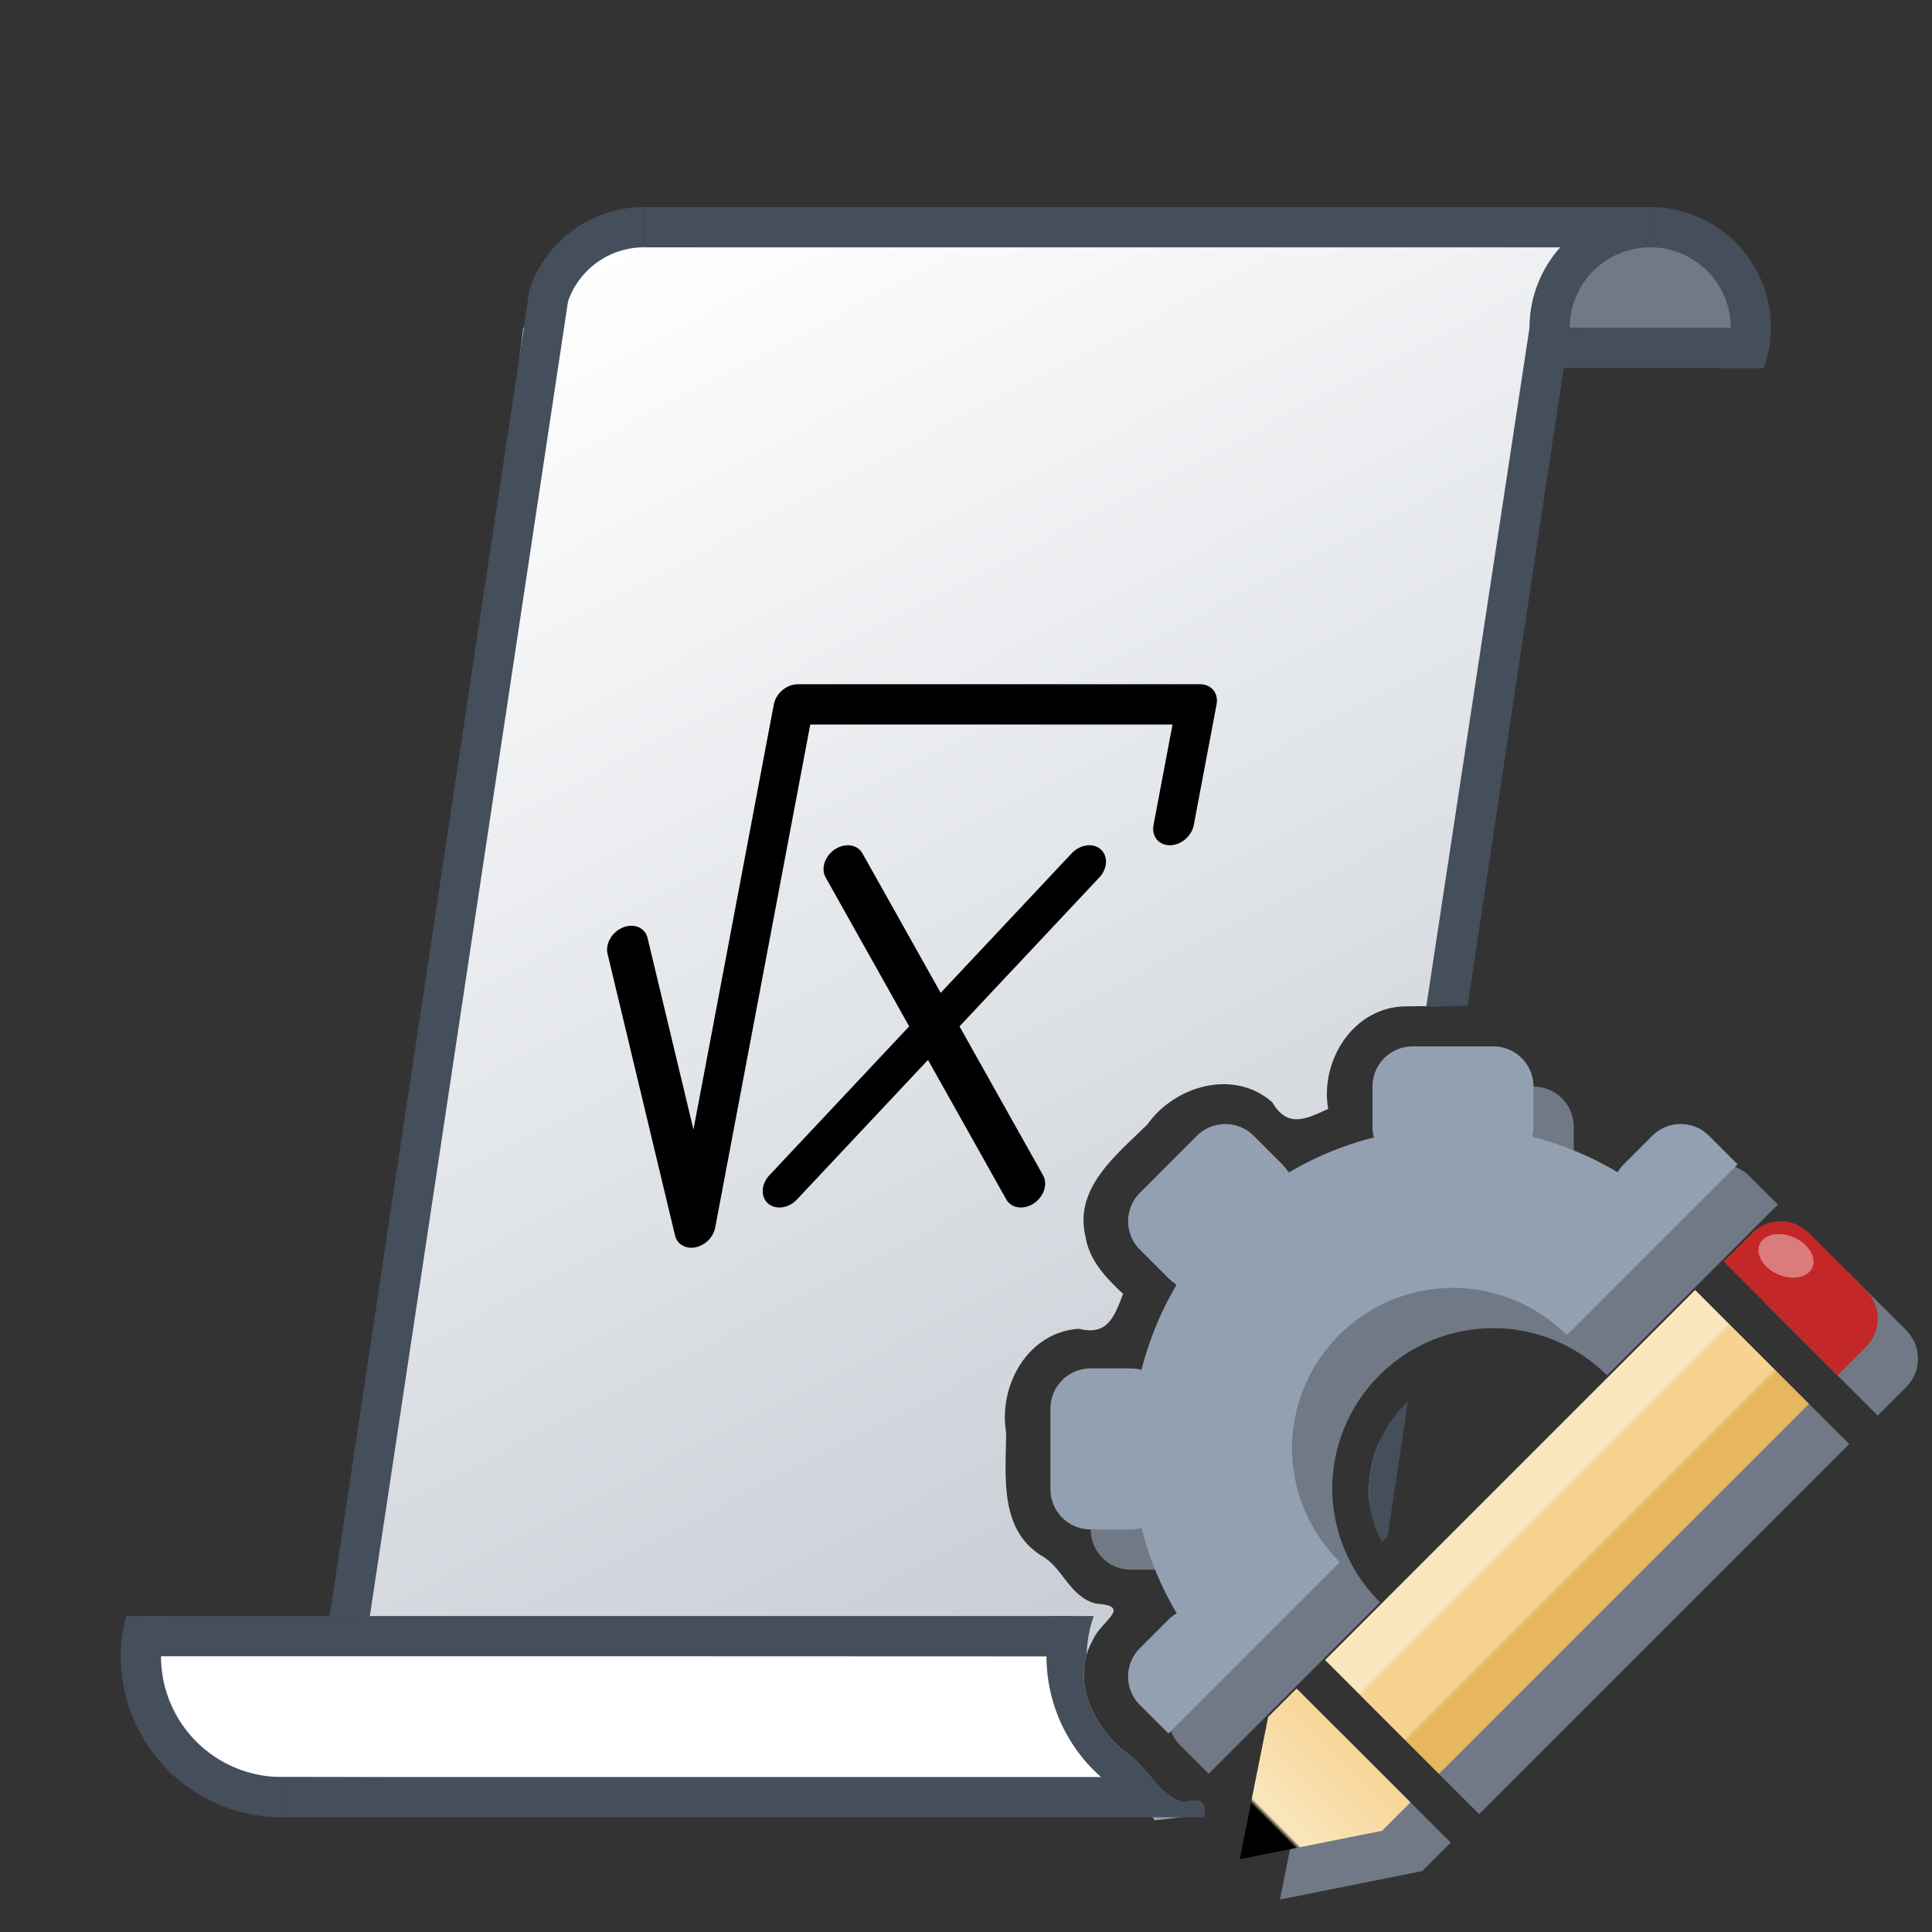<?xml version="1.0" encoding="UTF-8" standalone="no"?>
<!-- Created with Inkscape (http://www.inkscape.org/) -->

<svg
   width="48"
   height="48"
   viewBox="0 0 48 48"
   id="svg4136"
   version="1.1"
   inkscape:version="1.1 (c68e22c387, 2021-05-23)"
   sodipodi:docname="cust_formula_48.svg"
   inkscape:export-filename="C:\WORK\eclipse_workspace\webhelpdesk\CCIconLib\samples\cust_formula_48.png"
   inkscape:export-xdpi="96"
   inkscape:export-ydpi="96"
   xmlns:inkscape="http://www.inkscape.org/namespaces/inkscape"
   xmlns:sodipodi="http://sodipodi.sourceforge.net/DTD/sodipodi-0.dtd"
   xmlns:xlink="http://www.w3.org/1999/xlink"
   xmlns="http://www.w3.org/2000/svg"
   xmlns:svg="http://www.w3.org/2000/svg"
   xmlns:rdf="http://www.w3.org/1999/02/22-rdf-syntax-ns#"
   xmlns:cc="http://creativecommons.org/ns#"
   xmlns:dc="http://purl.org/dc/elements/1.1/">
  <rect x="0" y="0" width="48" height="48" fill="#333333" stroke="none"/>
  <defs
     id="defs4138">
    <linearGradient
       inkscape:collect="always"
       id="linearGradient10315">
      <stop
         style="stop-color:#ffffff;stop-opacity:1"
         offset="0"
         id="stop10311" />
      <stop
         style="stop-color:#c5cbd3;stop-opacity:1;"
         offset="0.932"
         id="stop1186" />
      <stop
         style="stop-color:#93a0b1;stop-opacity:1"
         offset="1"
         id="stop10313" />
    </linearGradient>
    <linearGradient
       inkscape:collect="always"
       id="linearGradient3104">
      <stop
         style="stop-color:#f7d392;stop-opacity:1;"
         offset="0"
         id="stop3100" />
      <stop
         style="stop-color:#fae6be;stop-opacity:1"
         offset="0.744"
         id="stop3142" />
      <stop
         style="stop-color:#000000;stop-opacity:1"
         offset="0.775"
         id="stop3208" />
      <stop
         style="stop-color:#000000;stop-opacity:1"
         offset="1"
         id="stop3102" />
    </linearGradient>
    <linearGradient
       inkscape:collect="always"
       id="linearGradient1116">
      <stop
         style="stop-color:#fae6be;stop-opacity:1"
         offset="0"
         id="stop1112" />
      <stop
         style="stop-color:#fae6be;stop-opacity:1"
         offset="0.291"
         id="stop2054" />
      <stop
         style="stop-color:#f7d392;stop-opacity:1"
         offset="0.314"
         id="stop1218" />
      <stop
         style="stop-color:#f7d392;stop-opacity:1"
         offset="0.691"
         id="stop1284" />
      <stop
         style="stop-color:#e6b75e;stop-opacity:1"
         offset="0.719"
         id="stop2184" />
      <stop
         style="stop-color:#e6b75e;stop-opacity:1"
         offset="1"
         id="stop1114" />
    </linearGradient>
    <linearGradient
       inkscape:collect="always"
       xlink:href="#linearGradient1116"
       id="linearGradient1118"
       x1="1003.881"
       y1="-22.402"
       x2="1007.521"
       y2="-22.402"
       gradientUnits="userSpaceOnUse" />
    <linearGradient
       inkscape:collect="always"
       xlink:href="#linearGradient3104"
       id="linearGradient3106"
       x1="15.822"
       y1="1005.587"
       x2="12.182"
       y2="1005.587"
       gradientUnits="userSpaceOnUse" />
    <linearGradient
       inkscape:collect="always"
       xlink:href="#linearGradient10315"
       id="linearGradient10317"
       x1="8.938"
       y1="1012.346"
       x2="24.062"
       y2="1045.706"
       gradientUnits="userSpaceOnUse" />
    <clipPath
       clipPathUnits="userSpaceOnUse"
       id="clipPath1910">
      <path
         id="path1912"
         style="fill:#000000;stroke-width:1"
         d="m -1e-6,1004.362 v 49.5 h 49.5 v -49.5 z m 36.488,24.975 c 0.921,-0.021 1.915,0.244 2.312,1.16 0.594,0.329 1.128,0.917 1.184,1.639 0.363,-0.409 0.832,-0.754 1.389,-0.822 1.149,-0.226 1.928,0.795 2.611,1.488 0.492,0.311 0.673,0.892 1.078,1.137 1.034,0.735 1.825,1.774 2.762,2.629 1.029,0.821 0.906,2.5 -0.143,3.252 -0.376,0.584 -1.143,0.255 -1.131,1.131 -2.852,2.852 -5.704,5.703 -8.557,8.555 -0.282,0.585 -0.971,0.628 -1.344,0.744 0.169,0.704 -0.51,1.17 -1.043,1.486 -1.165,0.372 -2.416,0.501 -3.613,0.781 -0.531,0.018 -1.23,-0.224 -1.197,-0.877 -0.521,-0.281 -1.094,-0.514 -1.076,-1.279 0.009,-0.495 0.615,-1.481 -0.299,-1.221 -0.599,-0.129 -0.921,-0.88 -1.412,-1.213 -0.852,-0.639 -1.426,-1.826 -0.85,-2.834 0.21,-0.47 0.991,-0.828 0.066,-0.891 -0.653,-0.166 -0.823,-0.901 -1.348,-1.188 -1.058,-0.65 -0.888,-1.993 -0.879,-3.053 -0.201,-1.171 0.538,-2.505 1.805,-2.586 0.715,0.178 0.88,-0.294 1.1,-0.867 -0.417,-0.389 -0.844,-0.832 -0.934,-1.422 -0.294,-1.214 0.779,-2.039 1.535,-2.785 0.686,-0.969 2.154,-1.393 3.105,-0.553 0.377,0.645 0.827,0.424 1.389,0.164 -0.208,-1.196 0.623,-2.523 1.904,-2.547 0.399,-0.01 0.797,0 1.195,0 0.127,-0.014 0.257,-0.022 0.389,-0.025 z m 0.453,9.039 c -0.071,0 -0.142,0.01 -0.213,0.023 -2.006,0.083 -3.381,2.522 -2.389,4.275 l 3.275,-3.275 c 0.571,-0.435 0.952,-0.909 -0.039,-0.975 -0.212,-0.017 -0.423,-0.055 -0.635,-0.049 z" />
    </clipPath>
  </defs>
  <sodipodi:namedview
     id="base"
     pagecolor="#ffffff"
     bordercolor="#666666"
     borderopacity="1.0"
     inkscape:pageopacity="0.0"
     inkscape:pageshadow="2"
     inkscape:zoom="11.313708"
     inkscape:cx="40.039921"
     inkscape:cy="38.979261"
     inkscape:document-units="px"
     inkscape:current-layer="layer1"
     showgrid="true"
     units="px"
     inkscape:window-width="2560"
     inkscape:window-height="1365"
     inkscape:window-x="1911"
     inkscape:window-y="-9"
     inkscape:window-maximized="1"
     showguides="true"
     inkscape:guide-bbox="true"
     inkscape:pagecheckerboard="0"
     inkscape:snap-global="false">
    <inkscape:grid
       type="xygrid"
       id="grid4684" />
    <sodipodi:guide
       position="0,-13"
       orientation="1,0"
       id="guide4136" />
    <sodipodi:guide
       position="8,-10"
       orientation="0,1"
       id="guide4138" />
    <sodipodi:guide
       position="16,-20"
       orientation="1,0"
       id="guide4140" />
    <sodipodi:guide
       position="8,-26"
       orientation="0,1"
       id="guide4142" />
  </sodipodi:namedview>
  <g
     inkscape:label="Ebene 1"
     inkscape:groupmode="layer"
     id="layer1"
     transform="translate(0,-1004.362)">
    <g
       id="g1873"
       style="stroke-width:0.935"
       transform="matrix(1,0,0,1.143,-39,-146.479)" />
    <g
       id="g1908"
       clip-path="url(#clipPath1910)">
      <g
         id="g6004"
         transform="matrix(1,0,0,1.143,6,-146.48)"
         style="stroke-width:0.935">
        <path
           style="fill:#ffffff;fill-rule:evenodd;stroke:none;stroke-width:0.935px;stroke-linecap:butt;stroke-linejoin:miter;stroke-opacity:1"
           d="M -2.016,1042.855 20,1042.862 l 0.666,1.41 0.248,0.596 0.664,0.671 L 0,1045.487 l -1.86,-0.778 -0.624,-1.023 z"
           id="path1331"
           sodipodi:nodetypes="ccccccccc" />
        <path
           style="fill:#707985;fill-rule:evenodd;stroke:none;stroke-width:0.935px;stroke-linecap:butt;stroke-linejoin:miter;stroke-opacity:1"
           d="m 38,1013.987 -1.976,-1.866 -2.704,-0.106 -1.248,1.76 L 33,1013.987 c 1.666,0.024 3.334,0.041 5,0 z"
           id="path5599"
           sodipodi:nodetypes="cccccc" />
        <path
           style="fill:url(#linearGradient10317);fill-opacity:1;fill-rule:evenodd;stroke:none;stroke-width:0.935px;stroke-linecap:butt;stroke-linejoin:miter;stroke-opacity:1"
           d="m 20.714,1042.26 -0.676,1.129 2.652,3.039 2.6,-0.267 1.976,-2.186 1.04,-5.972 L 32,1014.862 l 2,-3.5 -25,0.875 -2,1.75 -3.912,28.113 16.274,0.16 z"
           id="path1230"
           sodipodi:nodetypes="ccccccccccccc" />
        <path
           id="path2163"
           style="fill:#454e5b;fill-rule:evenodd;stroke-width:0.935;stroke-linecap:round;stroke-linejoin:round"
           d="m 10,1011.362 h 25 v 0.875 h -25 z"
           sodipodi:nodetypes="ccccc" />
        <path
           id="path2471"
           style="fill:#454e5b;stroke:none;stroke-width:1.069;stroke-miterlimit:4;stroke-dasharray:none"
           d="m -29,5 a 3,3 0 0 0 -2.842,2.043 L -31.986,8 H -31 a 2,2 0 0 1 2,-2 z"
           transform="matrix(1,0,0,0.875,39,1006.987)" />
        <path
           id="ellipse2617"
           style="fill:#454e5b;stroke:none;stroke-width:1.069;stroke-miterlimit:4;stroke-dasharray:none"
           d="m -4,5 v 1 a 2,2 0 0 1 2,2 2,2 0 0 1 -0.268,1 h 1.088 A 3,3 0 0 0 -1,8 3,3 0 0 0 -4,5 Z"
           transform="matrix(1,0,0,0.875,39,1006.987)" />
        <path
           id="path2645"
           style="fill:#454e5b;stroke:none;stroke-width:1;stroke-miterlimit:4;stroke-dasharray:none"
           d="M -41.865,40 A 4,4 0 0 0 -42,41 a 4,4 0 0 0 4,4 v -1 a 3,3 0 0 1 -3,-3 3,3 0 0 1 0.176,-1 z"
           transform="matrix(1,0,0,0.875,39,1006.987)" />
        <path
           id="path2832"
           style="fill:#454e5b;stroke:none;stroke-width:0.935;stroke-miterlimit:4;stroke-dasharray:none"
           d="M 20.135,1041.987 A 4,3.5 0 0 0 20,1042.862 a 4,3.5 0 0 0 4,3.5 4,3.5 0 0 0 3.871,-2.625 h -0.045 l 0.168,-0.96 a 4,3.5 0 0 0 -0.129,-0.79 h -0.676 l -0.301,1.75 h -0.061 a 3,2.625 0 0 1 -2.828,1.75 3,2.625 0 0 1 -3,-2.625 3,2.625 0 0 1 0.176,-0.875 z" />
        <rect
           style="fill:#454e5b;stroke:none;stroke-width:0.935;stroke-miterlimit:4;stroke-dasharray:none"
           id="rect3069"
           width="23"
           height="0.875"
           x="-2.354"
           y="1041.987" />
        <rect
           style="fill:#454e5b;stroke:none;stroke-width:0.935;stroke-miterlimit:4;stroke-dasharray:none"
           id="rect3151"
           width="23"
           height="0.875"
           x="1"
           y="1045.487" />
        <path
           id="path3407"
           style="fill:#454e5b;fill-rule:evenodd;stroke-width:0.935;stroke-linecap:round;stroke-linejoin:round"
           d="m 32,1013.987 h 5.691 v 0.875 h -5.691 z"
           sodipodi:nodetypes="ccccc" />
        <path
           id="path3834"
           style="fill:#454e5b;stroke:none;stroke-width:1;stroke-miterlimit:4;stroke-dasharray:none"
           d="m 35,1011.362 a 3,2.625 0 0 0 -3,2.625 h 1 a 2,1.75 0 0 1 2,-1.75 z" />
        <path
           style="color:#000000;fill:#454e5b;-inkscape-stroke:none"
           d="m 32,1013.987 h 1 l -5.126,29.75 h -1.047 z"
           id="rect3858"
           sodipodi:nodetypes="ccccc" />
        <path
           id="path4086"
           style="color:#000000;fill:#454e5b;stroke-width:1;-inkscape-stroke:none"
           d="m -31.836,7 -4.975,33 h 1 l 4.975,-33 z"
           transform="matrix(1,0,0,0.875,39,1006.987)" />
      </g>
      <g
         id="g3782"
         style="display:inline"
         transform="matrix(1,0,-0.189,1,15.509,1020.362)">
        <path
           style="display:inline;fill:none;stroke:#000000;stroke-width:1px;stroke-linecap:round;stroke-linejoin:round;stroke-opacity:1"
           d="M 1.5,7.5 4.5,14.5 V 1.5 h 10 v 3"
           id="path3784"
           sodipodi:nodetypes="ccccc" />
        <path
           style="display:inline;fill:none;stroke:#000000;stroke-width:1px;stroke-linecap:round;stroke-linejoin:miter;stroke-opacity:1"
           d="M 6.5,5.5 12.5,13.5"
           id="path3786" />
        <path
           style="display:inline;fill:none;stroke:#000000;stroke-width:1px;stroke-linecap:round;stroke-linejoin:miter;stroke-opacity:1"
           d="m 6.5,13.5 6,-8"
           id="path3788" />
      </g>
    </g>
    <g
       id="g900"
       transform="matrix(0,-1.099,1.099,0,-1057.165,1066.48)">
      <g
         id="g10207"
         transform="translate(-0.91,0.91)"
         style="fill:#707985">
        <path
           id="path10195"
           style="fill:#707985;fill-opacity:1;fill-rule:evenodd;stroke-width:1;stroke-linecap:round;stroke-linejoin:round"
           d="m -31,10 c -0.554,0 -1,0.446 -1,1 v 1 c 0,0.091 0.013,0.178 0.035,0.262 a 8,8 0 0 0 -2.119,0.875 c -0.043,-0.074 -0.095,-0.144 -0.158,-0.207 l -0.707,-0.707 c -0.392,-0.392 -1.022,-0.392 -1.414,0 l -1.414,1.414 c -0.392,0.392 -0.392,1.022 0,1.414 l 0.707,0.707 c 0.063,0.063 0.133,0.115 0.207,0.158 a 8,8 0 0 0 -0.875,2.119 C -37.822,18.013 -37.909,18 -38,18 h -1 c -0.554,0 -1,0.446 -1,1 v 2 c 0,0.554 0.446,1 1,1 h 1 c 0.091,0 0.178,-0.013 0.262,-0.035 a 8,8 0 0 0 0.875,2.119 c -0.074,0.043 -0.144,0.095 -0.207,0.158 l -0.707,0.707 c -0.392,0.392 -0.392,1.022 0,1.414 l 0.707,0.707 4.26,-4.26 A 4,4 0 0 1 -34,20 a 4,4 0 0 1 4,-4 4,4 0 0 1 2.826,1.174 l 4.244,-4.244 -0.707,-0.707 c -0.392,-0.392 -1.022,-0.392 -1.414,0 l -0.707,0.707 c -0.061,0.061 -0.111,0.127 -0.152,0.197 A 8,8 0 0 0 -28.031,12.246 C -28.011,12.167 -28,12.085 -28,12 v -1 c 0,-0.554 -0.446,-1 -1,-1 z"
           transform="matrix(0,0.91,-0.91,0,41.967,1022.081)" />
        <g
           id="g10205"
           transform="rotate(45,32.216,1000.912)"
           style="fill:#707985">
          <rect
             style="fill:#707985;fill-opacity:1;fill-rule:evenodd;stroke:none;stroke-width:0.91;stroke-linecap:round;stroke-linejoin:round"
             id="rect10197"
             height="11.83"
             x="1003.881"
             y="-28.317"
             transform="rotate(90)"
             rx="0"
             ry="0"
             width="3.64" />
          <path
             id="path10199"
             style="fill:#707985;fill-rule:evenodd;stroke:none;stroke-width:1;stroke-linecap:round;stroke-linejoin:round"
             d="m -19,12 c -0.554,0 -1,0.446 -1,1 v 1 h 4 v -1 c 0,-0.554 -0.446,-1 -1,-1 z"
             transform="matrix(0,0.91,-0.91,0,41.967,1022.081)" />
          <path
             id="path10201"
             style="fill:#707985;fill-opacity:1;fill-rule:evenodd;stroke-width:0.91;stroke-linecap:round;stroke-linejoin:round"
             d="m 15.577,1003.881 v 3.64 h -0.91 l -2.73,-1.82 2.73,-1.82 z"
             sodipodi:nodetypes="cccccc" />
          <ellipse
             style="fill:#707985;stroke-width:0.91"
             id="ellipse10203"
             cx="949.607"
             cy="329.794"
             transform="rotate(69.12)"
             rx="0.651"
             ry="0.455" />
        </g>
      </g>
      <path
         id="path968"
         style="fill:#93a0b1;fill-opacity:1;fill-rule:evenodd;stroke-width:1;stroke-linecap:round;stroke-linejoin:round"
         d="m -31,10 c -0.554,0 -1,0.446 -1,1 v 1 c 0,0.091 0.013,0.178 0.035,0.262 a 8,8 0 0 0 -2.119,0.875 c -0.043,-0.074 -0.095,-0.144 -0.158,-0.207 l -0.707,-0.707 c -0.392,-0.392 -1.022,-0.392 -1.414,0 l -1.414,1.414 c -0.392,0.392 -0.392,1.022 0,1.414 l 0.707,0.707 c 0.063,0.063 0.133,0.115 0.207,0.158 a 8,8 0 0 0 -0.875,2.119 C -37.822,18.013 -37.909,18 -38,18 h -1 c -0.554,0 -1,0.446 -1,1 v 2 c 0,0.554 0.446,1 1,1 h 1 c 0.091,0 0.178,-0.013 0.262,-0.035 a 8,8 0 0 0 0.875,2.119 c -0.074,0.043 -0.144,0.095 -0.207,0.158 l -0.707,0.707 c -0.392,0.392 -0.392,1.022 0,1.414 l 0.707,0.707 4.26,-4.26 A 4,4 0 0 1 -34,20 a 4,4 0 0 1 4,-4 4,4 0 0 1 2.826,1.174 l 4.244,-4.244 -0.707,-0.707 c -0.392,-0.392 -1.022,-0.392 -1.414,0 l -0.707,0.707 c -0.061,0.061 -0.111,0.127 -0.152,0.197 A 8,8 0 0 0 -28.031,12.246 C -28.011,12.167 -28,12.085 -28,12 v -1 c 0,-0.554 -0.446,-1 -1,-1 z"
         transform="matrix(0,0.91,-0.91,0,41.967,1022.081)" />
      <g
         id="g1522"
         transform="rotate(45,32.216,1000.912)"
         style="fill:#e6b75e">
        <rect
           style="fill:url(#linearGradient1118);fill-opacity:1;fill-rule:evenodd;stroke:none;stroke-width:0.91;stroke-linecap:round;stroke-linejoin:round"
           id="rect1931"
           height="11.83"
           x="1003.881"
           y="-28.317"
           transform="rotate(90)"
           rx="0"
           ry="0"
           width="3.64" />
        <path
           id="rect1933"
           style="fill:#c32727;fill-rule:evenodd;stroke:none;stroke-width:1;stroke-linecap:round;stroke-linejoin:round"
           d="m -19,12 c -0.554,0 -1,0.446 -1,1 v 1 h 4 v -1 c 0,-0.554 -0.446,-1 -1,-1 z"
           transform="matrix(0,0.91,-0.91,0,41.967,1022.081)" />
        <path
           id="rect1935"
           style="fill:url(#linearGradient3106);fill-opacity:1;fill-rule:evenodd;stroke-width:0.91;stroke-linecap:round;stroke-linejoin:round"
           d="m 15.577,1003.881 v 3.64 h -0.91 l -2.73,-1.82 2.73,-1.82 z"
           sodipodi:nodetypes="cccccc" />
        <ellipse
           style="fill:#dc7b7b;stroke-width:0.91"
           id="path3406"
           cx="949.607"
           cy="329.794"
           transform="rotate(69.12)"
           rx="0.651"
           ry="0.455" />
      </g>
    </g>
  </g>
</svg>
